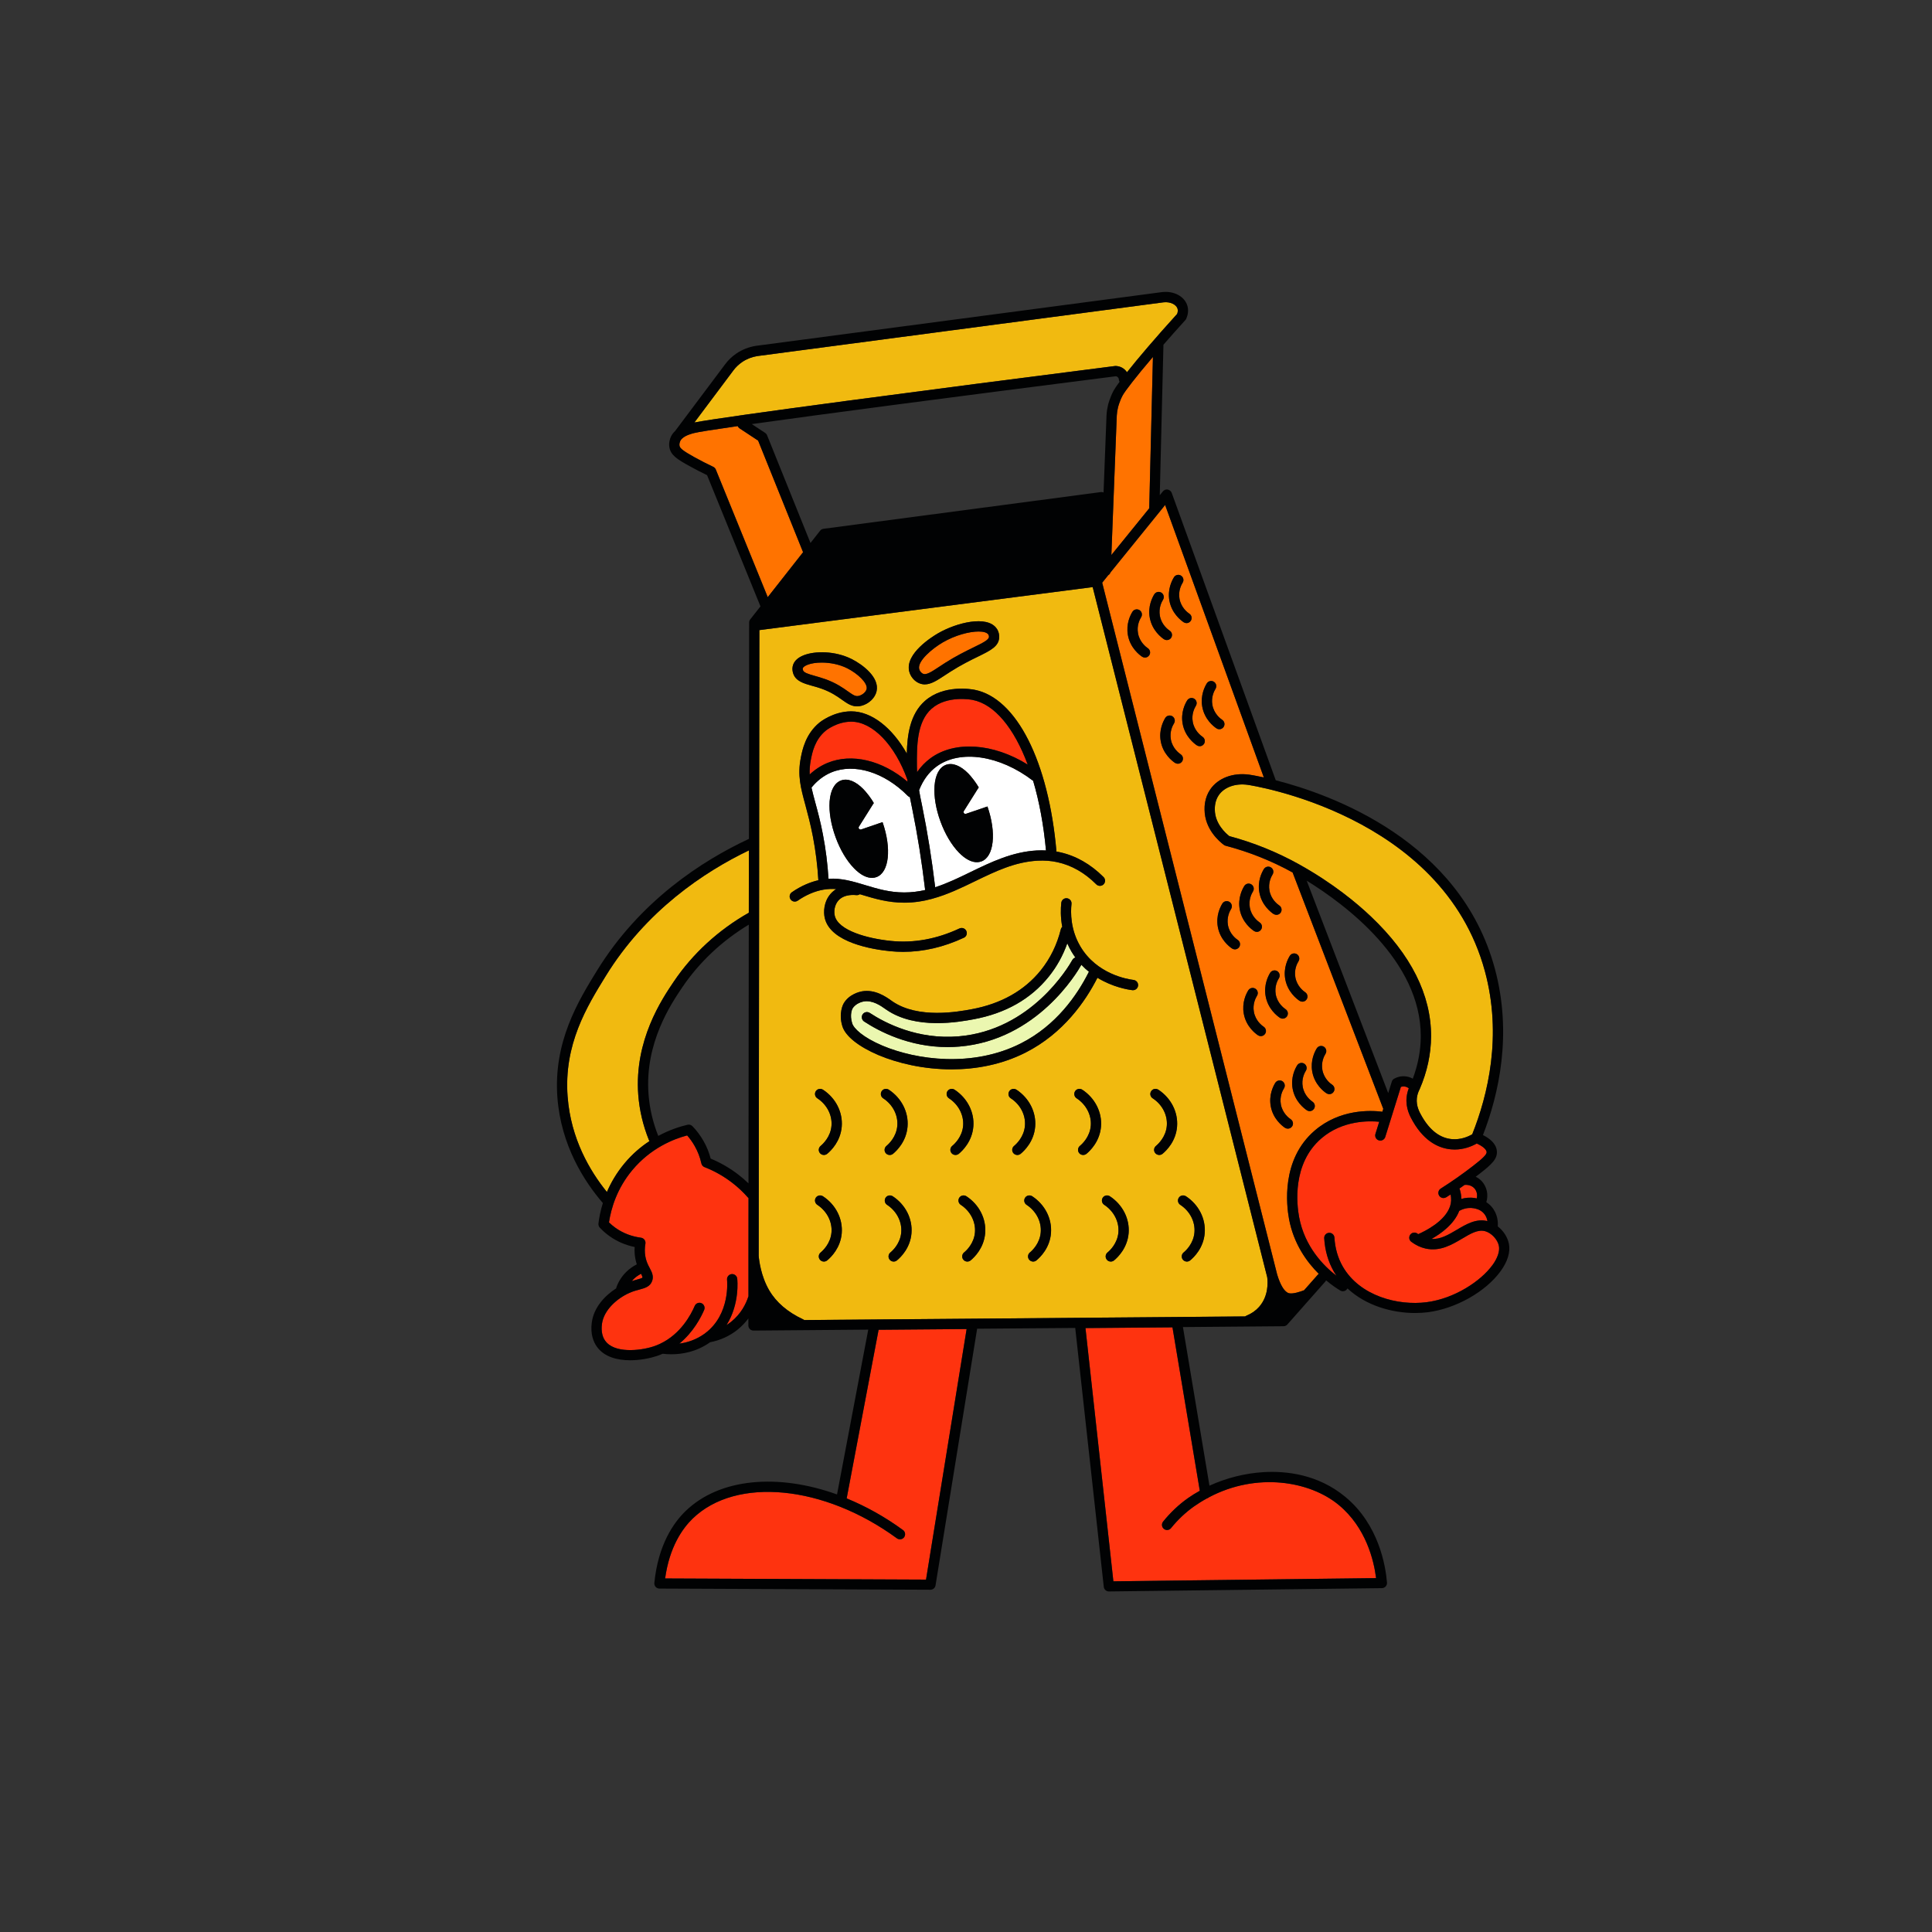 <?xml version="1.0" encoding="UTF-8"?> <svg xmlns="http://www.w3.org/2000/svg" id="_Слой_1" data-name="Слой 1" viewBox="0 0 595.28 595.28"><rect x="0" y="0" width="595.28" height="595.28" fill="#333333" stroke="none"/><defs><style> .cls-1 { fill: #ebf7b0; } .cls-1, .cls-2, .cls-3, .cls-4, .cls-5, .cls-6 { stroke-width: 0px; } .cls-2 { fill: #f1ba10; } .cls-3 { fill: #ff7300; } .cls-4 { fill: #010203; } .cls-5 { fill: #fe330f; } .cls-6 { fill: #fff; } </style></defs><g><path class="cls-5" d="M424,486.24l-80.95.98-8.6-78.03,26.81-.22s.01.09.01.12l8.4,50.23c-1.28.71-2.49,1.46-3.65,2.27-2.85,2.02-5.42,4.45-7.67,7.25-.53.68-.43,1.68.26,2.23.68.55,1.67.43,2.21-.26,2.06-2.55,4.43-4.79,7.03-6.64,1.31-.92,2.64-1.75,3.99-2.48.24-.07.46-.19.64-.35,14.77-7.82,31.13-4.99,40,2.36,8.43,6.99,10.82,17.13,11.5,22.53Z"></path><path class="cls-5" d="M297.84,409.49l-12.51,77.21-80.39-.35c1.35-9.73,5.33-15.39,8.52-18.48,13.4-12.94,40.45-10.3,62.91,6.12.71.51,1.7.36,2.21-.34.51-.71.36-1.7-.34-2.21-5.58-4.09-11.47-7.34-17.36-9.76l9.84-51.96,27.12-.22Z"></path></g><path class="cls-2" d="M230.74,262.02l-.02,19.21c-9.33,5.28-17.3,12.6-23.1,21.19-3.66,5.41-12.22,18.11-10.96,34.93.36,4.72,1.46,9.39,3.26,13.87.05.13.12.26.21.36-2.61,1.71-5.29,3.96-7.72,6.88-2.44,2.93-4.18,5.95-5.41,8.82-5.25-6.47-11.13-16.44-12.1-29.34-1.23-16.17,5.95-27.81,11.71-37.17,12.44-20.21,30.3-32.1,44.14-38.76Z"></path><path class="cls-5" d="M197.94,393.64c-.06.18-1.01.44-1.7.62-.47.13-1.01.27-1.59.46.17-.21.35-.4.55-.58.68-.67,1.47-1.23,2.32-1.67.27.52.49.98.43,1.17Z"></path><path class="cls-5" d="M230.62,369.14l-.02,17.85v12.48s-.01,0-.01.01c-.73,2.26-2.26,5.36-5.37,7.83-.45.35-.9.68-1.36.96,4.12-6.53,3.34-13.91,3.3-14.31-.1-.86-.86-1.48-1.75-1.39-.86.1-1.48.89-1.39,1.75.01.11,1.13,10.63-6.79,16.51-.02.01-.05.04-.07.06-2.65,1.93-5.45,2.78-7.83,3.1,4.32-3.55,6.66-8.1,7.64-10.38.34-.8-.04-1.74-.84-2.08-.8-.34-1.73.04-2.07.84-1.13,2.64-4.29,8.67-10.65,11.66-.09.04-.17.07-.26.12-.58.27-1.18.5-1.81.71-4.29,1.4-12.14,2.15-14.88-1.78-.66-.91-1.34-2.58-.97-5.24.6-4.23,4.67-7.81,8.44-9.47,1.19-.54,2.23-.8,3.15-1.05,1.62-.44,3.28-.88,3.88-2.68.51-1.5-.13-2.72-.75-3.9-.15-.27-.29-.55-.44-.85-.02-.09-.06-.16-.11-.23-.32-.69-.62-1.5-.8-2.49-.23-1.28-.23-2.61.01-3.98.07-.43-.04-.85-.29-1.2-.26-.34-.63-.57-1.06-.63-2.92-.39-5.56-1.4-7.84-3.02-.72-.51-1.4-1.08-2.04-1.7.66-4.34,2.44-10.42,7.22-16.14,5.67-6.78,12.68-9.56,16.87-10.66.88,1,1.64,2.08,2.3,3.23.96,1.68,1.67,3.5,2.08,5.4.12.52.47.95.97,1.14,3.1,1.2,5.99,2.85,8.61,4.88,1.7,1.31,3.3,2.82,4.73,4.44.07.08.15.15.23.21Z"></path><path class="cls-1" d="M335.54,299.43c-.07.07-.12.16-.17.26-3.47,6.88-9.89,16.25-20.82,21.79-14.87,7.54-32.26,5.09-42.63.71-6.13-2.59-8.88-5.34-9.35-6.89-.85-2.71.05-4.45.08-4.5.98-1.74,3.2-2.18,3.45-2.23,2.72-.49,5.3,1.33,6.68,2.31l.32.22c9.07,6.26,22.43,3.78,26.82,2.97,9.89-1.82,17.7-6.26,23.24-13.17,2.46-3.05,4.35-6.48,5.69-10.24.36.84.79,1.69,1.29,2.54.38.64.78,1.25,1.2,1.82-.38.12-.72.38-.92.74-1.24,2.21-12.73,21.67-35.03,23.55-12.66,1.07-22.6-4.06-27.41-7.22-.73-.47-1.7-.28-2.19.45-.47.73-.27,1.71.46,2.2,4.67,3.06,13.87,7.88,25.72,7.88,1.2,0,2.43-.05,3.68-.16,23.92-2.02,36.2-22.79,37.52-25.16.01-.01.01-.02.02-.04.74.8,1.53,1.52,2.33,2.16Z"></path><path class="cls-5" d="M458.28,376.24c-3.44-.86-6.49.94-9.42,2.68-2.59,1.53-5.05,2.99-7.79,2.82,3.02-1.7,7-4.6,8.55-8.66.88-.47,2.49-1.13,4.37-.81.68.11,2.09.35,3.19,1.57.71.78,1,1.68,1.12,2.41Z"></path><path class="cls-5" d="M455,369.25c-.19-.05-.35-.07-.49-.1-1.61-.27-3.05-.1-4.24.26-.01-.96-.18-1.93-.47-2.91-.04-.11-.08-.21-.13-.3.53-.35,1.06-.73,1.58-1.11h.01s.06,0,.08,0c.18-.02,1.8-.17,2.91,1.02.77.83,1.03,2.01.75,3.14Z"></path><path class="cls-5" d="M459.81,389.84c-3.49,4.82-11.58,10.27-20.27,11.39-8.74,1.13-20.55-1.85-25.81-11-1.51-2.63-2.37-5.62-2.57-8.9-.05-.86-.79-1.53-1.67-1.48s-1.54.8-1.48,1.68c.22,3.77,1.23,7.24,2.98,10.29.26.44.51.85.79,1.26-3.88-2.98-9.78-8.88-11.5-18.07-.69-3.71-2.26-16.44,6.87-24.27,6.54-5.61,14.77-5.42,17.81-5.11l-1.17,3.75c-.26.84.21,1.73,1.05,1.98.16.05.32.07.47.07.67,0,1.29-.43,1.51-1.11l4.82-15.44c.33-.1.73-.17,1.19-.1.52.07.94.3,1.24.55-.34.86-.55,1.75-.66,2.65-.39,3.49,1.11,6.1,1.91,7.51,3.81,6.66,8.54,8.38,11.83,8.65.35.04.71.05,1.05.05,2.78,0,5.13-.91,6.81-1.85,1.79.78,2.98,1.8,3.05,2.63.06.79-1.47,2.15-4.13,4.22-3.17,2.46-6.54,4.83-10.01,7.03-.74.46-.96,1.45-.49,2.18.29.47.8.74,1.33.74.29,0,.58-.09.85-.24.44-.28.89-.57,1.33-.86.15.64.19,1.26.17,1.88-.02.57-.13,1.13-.3,1.67-.01.05-.02.1-.04.13-1.54,4.58-7.67,7.61-9.79,8.54h-.01c-.07-.05-.16-.11-.23-.17-.69-.52-1.69-.38-2.21.32s-.39,1.69.32,2.21c1.36,1.03,2.85,1.73,4.41,2.08,4.44.97,8.04-1.16,11.22-3.04,2.64-1.57,4.92-2.93,7.15-2.3,1.93.54,3.82,2.57,4.2,4.52.32,1.63-.4,3.76-2.01,5.97Z"></path><path class="cls-2" d="M453.61,349.49c-1.47.85-3.65,1.7-6.2,1.5-3.7-.3-6.83-2.68-9.34-7.06-.67-1.17-1.79-3.14-1.52-5.59.1-.84.34-1.68.73-2.48.01-.02.02-.05.04-.07.02-.01.02-.04.04-.05.01-.01.01-.04.01-.05.01-.01.02-.02.02-.04,2.33-5.39,3.51-10.88,3.54-16.34.04-12.77-6.19-25.18-18.51-36.89-4.3-4.09-11.6-10.19-21.97-15.99-.05-.04-.1-.06-.15-.09-.05-.04-.09-.06-.13-.07-6.71-3.73-13.91-6.64-21.4-8.65-1.12-.86-4.44-3.83-4.47-8.15-.01-.66-.02-2.65,1.2-4.45,1.71-2.5,5.14-3.73,8.96-3.2.6.09,59.92,8.9,73.05,57.41,5.4,19.91.91,38.24-3.9,50.27Z"></path><path class="cls-5" d="M316.66,235.59c-10.55-6.57-22.43-7.47-29.94-1.99-1.59,1.17-2.98,2.6-4.15,4.29-.02-.62-.05-1.25-.05-1.92-.04-6.03-.07-13.55,4.52-17.61,4.74-4.2,12.29-2.77,12.61-2.71,6.8,1.34,12.8,8.67,17,19.94Z"></path><g><path class="cls-2" d="M390.46,393.55l-53.78-212.65-102.7,13.25-.07,63.53v2.83h0s-.02,21.55-.02,21.55v.15l-.12,104.71h0c.11,1.4.68,6.26,3.23,10.64,2.18,3.73,5.7,6.75,10.47,8.97.12.05.22.12.32.21h.01l135.86-1.12c.12-.1.27-.18.41-.24,1.54-.62,2.86-1.54,3.9-2.72,2.94-3.34,2.69-7.64,2.49-9.11ZM288.96,195.17c5.74-3.33,15.24-5.7,18.14-1.5h.01c.66.96.77,1.96.77,2.47.02,2.97-2.6,4.24-6.55,6.18-2.3,1.12-5.16,2.52-8.5,4.65-.62.39-1.19.77-1.74,1.13-2.29,1.51-4.21,2.77-6.14,2.77-.57,0-1.13-.11-1.71-.35-1.51-.62-2.72-2.08-3.1-3.71-1.26-5.46,7.13-10.65,8.83-11.64ZM244.41,204.76c.45-1.23,1.58-2.21,3.26-2.87,3.47-1.36,9.65-1.39,14.79,1.19,3.28,1.65,8.6,5.59,7.64,9.9-.44,2.03-2.33,3.87-4.61,4.47-.5.13-.97.19-1.42.19-1.76,0-3.12-.96-4.64-2.04-1.45-1.02-3.25-2.3-6.15-3.36-1.03-.38-2.03-.66-2.99-.92-2.63-.74-5.12-1.43-5.89-3.87-.3-.94-.29-1.87.02-2.7ZM245.78,277.52c-.72.5-1.7.33-2.2-.39-.5-.72-.33-1.7.39-2.2,1.37-.96,2.83-1.79,4.35-2.44,1.33-.57,2.6-1,3.82-1.26-.27-4.49-.83-9-1.67-13.39-.77-3.96-1.59-7.03-2.32-9.74-1.45-5.31-2.49-9.14-1.42-14.62.46-2.37,1.44-7.3,5.73-10.82.16-.13,4.21-3.4,9.68-3.47h.13c6.26,0,12.62,5.03,17.12,13.01.13-5.68.97-12.15,5.57-16.21,5.8-5.13,14.36-3.64,15.31-3.44,12.93,2.53,22.82,22.09,25.23,49.85.33.04.64.11.97.18,5,1.09,9.55,3.68,13.55,7.68.61.62.61,1.62-.01,2.24s-1.62.61-2.23,0c-3.56-3.57-7.59-5.87-11.98-6.83-1.96-.44-3.95-.58-6.09-.47-6.99.38-12.95,3.26-19.25,6.31-4.21,2.04-8.51,4.13-13.17,5.4-.04.01-.07.02-.12.04-2.7.74-5.53,1.19-8.54,1.19h-.04c-5.01,0-9.18-1.26-12.86-2.37-.27-.09-.53-.16-.8-.24-.32.23-.73.34-1.16.28-.15-.01-3.59-.49-5.47,1.69-1.22,1.39-1.42,3.37-1.09,4.71,1.12,4.52,10.02,6.98,17.3,7.72,7.03.72,14.13-.58,21.12-3.85.8-.36,1.74-.02,2.1.77.38.79.04,1.73-.75,2.09-6.19,2.89-12.46,4.35-18.73,4.35-1.35,0-2.71-.07-4.06-.21-5.41-.55-18.2-2.64-20.05-10.1-.49-1.98-.32-5.16,1.76-7.55.54-.61,1.12-1.09,1.73-1.47-2.5-.18-5.11.16-8.05,1.43-1.33.58-2.6,1.3-3.81,2.14ZM259.35,379.96c-.38,4.54-3.26,7.38-4.49,8.39-.29.24-.66.36-1.01.36-.45,0-.9-.19-1.22-.58-.56-.67-.46-1.67.22-2.23.71-.58,3.06-2.77,3.34-6.2.27-3.28-1.41-6.53-4.37-8.48-.73-.47-.94-1.46-.46-2.19.49-.73,1.46-.92,2.19-.45,3.94,2.58,6.15,6.93,5.79,11.37ZM259.35,347.12c-.38,4.55-3.26,7.38-4.49,8.4-.29.23-.66.35-1.01.35-.45,0-.9-.19-1.22-.57-.56-.68-.46-1.67.22-2.23.71-.6,3.06-2.77,3.34-6.21.27-3.28-1.41-6.53-4.37-8.46-.73-.47-.94-1.46-.46-2.19.49-.73,1.46-.94,2.19-.46,3.94,2.58,6.15,6.94,5.79,11.37ZM272.11,338.4c-.73-.47-.92-1.46-.45-2.19.47-.73,1.46-.94,2.19-.46,3.93,2.58,6.14,6.94,5.78,11.37-.36,4.55-3.26,7.38-4.49,8.4-.29.23-.64.35-1,.35-.46,0-.91-.19-1.23-.57-.55-.68-.45-1.67.22-2.23.72-.6,3.06-2.77,3.34-6.21.27-3.28-1.4-6.53-4.37-8.46ZM280.84,379.96c-.36,4.54-3.26,7.38-4.49,8.39-.29.24-.64.36-1,.36-.46,0-.91-.19-1.23-.58-.55-.67-.45-1.67.22-2.23.72-.58,3.06-2.77,3.34-6.2.27-3.28-1.4-6.53-4.37-8.48-.73-.47-.92-1.46-.45-2.19.47-.73,1.46-.92,2.19-.45,3.93,2.58,6.14,6.93,5.78,11.37ZM293.19,355.3c-.56-.68-.46-1.67.21-2.23.72-.6,3.08-2.77,3.36-6.21.27-3.28-1.41-6.53-4.37-8.46-.73-.47-.94-1.46-.46-2.19.49-.73,1.46-.94,2.19-.46,3.94,2.58,6.15,6.94,5.79,11.37-.38,4.55-3.27,7.38-4.49,8.4-.3.23-.66.35-1.01.35-.45,0-.91-.19-1.22-.57ZM303.55,379.96c-.38,4.54-3.26,7.38-4.49,8.39-.29.24-.66.36-1.01.36-.45,0-.91-.19-1.22-.58-.56-.67-.46-1.67.21-2.23.72-.58,3.08-2.77,3.36-6.2.27-3.28-1.41-6.53-4.37-8.48-.73-.47-.94-1.46-.46-2.19.49-.73,1.46-.92,2.19-.45,3.94,2.58,6.15,6.93,5.79,11.37ZM313.47,355.88c-.46,0-.91-.19-1.23-.57-.56-.68-.46-1.67.22-2.23.72-.6,3.06-2.77,3.34-6.21.27-3.28-1.4-6.53-4.37-8.46-.73-.47-.94-1.46-.45-2.19.47-.73,1.46-.94,2.19-.46,3.93,2.58,6.14,6.94,5.78,11.37-.36,4.55-3.26,7.38-4.49,8.4-.29.23-.64.35-1,.35ZM323.82,379.96c-.36,4.54-3.26,7.38-4.49,8.39-.29.24-.64.36-1,.36-.46,0-.91-.19-1.23-.58-.55-.67-.46-1.67.22-2.23.72-.58,3.06-2.77,3.34-6.2.27-3.28-1.4-6.53-4.37-8.48-.73-.47-.94-1.46-.45-2.19.47-.73,1.46-.92,2.19-.45,3.93,2.58,6.14,6.93,5.78,11.37ZM339.24,347.12c-.38,4.55-3.27,7.38-4.49,8.4-.3.23-.66.35-1.01.35-.46,0-.91-.19-1.22-.57-.56-.68-.46-1.67.21-2.23.72-.6,3.06-2.77,3.36-6.21.27-3.28-1.41-6.53-4.37-8.46-.73-.47-.94-1.46-.46-2.19.49-.73,1.46-.94,2.19-.46,3.93,2.58,6.15,6.94,5.79,11.37ZM347.75,379.96c-.38,4.54-3.27,7.38-4.49,8.39-.3.24-.66.36-1.01.36-.45,0-.91-.19-1.22-.58-.56-.67-.46-1.67.21-2.23.72-.58,3.06-2.77,3.36-6.2.27-3.28-1.41-6.53-4.37-8.48-.73-.47-.94-1.46-.46-2.19.49-.73,1.46-.92,2.19-.45,3.93,2.58,6.15,6.93,5.79,11.37ZM349.09,305.09c-.06,0-.12,0-.19-.01-1.31-.15-6.01-.9-10.77-3.82-3.7,7.3-10.52,17.15-22.13,23.04-7.38,3.75-15.32,5.18-22.81,5.18-8.61,0-16.61-1.9-22.5-4.38-6.13-2.6-10.19-5.84-11.14-8.88-1.26-4.07.29-6.88.36-7,1.67-2.93,5-3.65,5.64-3.77,4.04-.72,7.43,1.68,9.06,2.83l.29.21c7.98,5.52,20.37,3.22,24.44,2.47,9.12-1.69,16.31-5.75,21.36-12.04,2.91-3.64,4.97-7.86,6.14-12.56.07-.32.23-.58.45-.78-.57-3.04-.49-5.69-.3-7.41.1-.88.88-1.51,1.75-1.41.86.1,1.5.88,1.4,1.75-.29,2.66-.32,7.92,2.72,13.07,5.06,8.58,14.55,10.13,16.4,10.35.88.11,1.48.9,1.39,1.76-.1.8-.78,1.39-1.57,1.39ZM362.67,347.12c-.36,4.55-3.26,7.38-4.49,8.4-.29.23-.64.35-1,.35-.46,0-.91-.19-1.23-.57-.56-.68-.46-1.67.22-2.23.72-.6,3.06-2.77,3.34-6.21.27-3.28-1.4-6.53-4.37-8.46-.73-.47-.94-1.46-.45-2.19.47-.73,1.46-.94,2.19-.46,3.93,2.58,6.14,6.94,5.78,11.37ZM371.18,379.96c-.36,4.54-3.26,7.38-4.49,8.39-.29.24-.64.36-1,.36-.46,0-.91-.19-1.23-.58-.55-.67-.46-1.67.22-2.23.72-.58,3.06-2.77,3.34-6.2.27-3.28-1.4-6.53-4.37-8.48-.73-.47-.94-1.46-.45-2.19.47-.73,1.46-.92,2.19-.45,3.93,2.58,6.14,6.93,5.78,11.37Z"></path><path class="cls-3" d="M304.72,196.17c0,.94-1.64,1.78-4.78,3.31-2.37,1.16-5.31,2.59-8.82,4.82-.63.4-1.23.79-1.78,1.17-2.48,1.64-3.94,2.54-4.91,2.14-.56-.23-1.07-.86-1.22-1.5-.56-2.4,3.95-6.24,7.32-8.2,3.79-2.2,8.13-3.33,11-3.33,1.47,0,2.54.3,2.97.9.18.28.21.6.21.69Z"></path><path class="cls-3" d="M267.01,212.3c-.19.89-1.23,1.8-2.33,2.1-1.05.27-1.69-.15-3.43-1.37-1.52-1.08-3.6-2.55-6.91-3.75-1.16-.41-2.25-.73-3.21-1-2.16-.61-3.49-1.02-3.73-1.79-.11-.35-.06-.56-.04-.63.1-.26.54-.67,1.46-1.03,1.12-.44,2.66-.68,4.37-.68,2.52,0,5.4.53,7.86,1.76,3.2,1.61,6.37,4.56,5.97,6.38Z"></path><path class="cls-5" d="M279.62,240.85c-7.77-6.6-17.19-8.88-24.68-5.78-1.99.83-3.83,2.02-5.46,3.56-.07-1.42.04-2.89.36-4.55.41-2.16,1.2-6.18,4.61-8.97.04-.04,3.34-2.71,7.72-2.76h.11c6.59,0,13.5,7.22,17.29,17.87.01.21.04.41.05.62Z"></path><path class="cls-6" d="M318.32,240.58s-.05-.04-.07-.05c-10.24-7.84-22.45-9.65-29.67-4.38-2.33,1.71-4.16,4.16-5.4,7.31h0c.22,1.41.5,2.75.79,4.11l.17.85c1.63,7.98,2.97,16.37,4,24.95,3.71-1.19,7.27-2.92,10.94-4.71,6.3-3.05,12.83-6.21,20.45-6.63.94-.05,1.85-.05,2.75,0-.73-7.92-2.09-15.16-3.96-21.46ZM302.38,265.42c-.38.13-.77.22-1.16.24-1.76.1-3.76-.91-5.73-2.92-2.26-2.31-4.29-5.71-5.71-9.59-1.42-3.87-2.07-7.78-1.84-11,.26-3.44,1.51-5.75,3.53-6.49,2.02-.73,4.46.22,6.88,2.68.34.35,1.02,1.11,1.71,2.03.67.9,1.17,1.69,1.5,2.26-.08.13-.18.26-.27.39l-4.32,6.88c-.13.21-.12.47.04.67.11.15.29.23.47.22.06-.01.11-.01.16-.04l6.59-2.25s.01-.01.01-.01c2.82,8.12,2.04,15.5-1.87,16.94Z"></path><path class="cls-6" d="M281.04,249.05l-.17-.84c-.18-.88-.36-1.74-.52-2.6-.23-.07-.45-.19-.64-.39-7.25-7.32-16.5-10.15-23.55-7.24-2.31.96-4.38,2.53-6.13,4.68.3,1.39.71,2.88,1.17,4.6.75,2.76,1.61,5.89,2.38,9.97.86,4.43,1.42,8.99,1.7,13.52,4.04-.24,7.64.85,11.38,1.98,3.64,1.09,7.41,2.24,11.94,2.24h.04c2.24,0,4.37-.28,6.42-.75-1.02-8.67-2.37-17.13-4.01-25.17ZM270.05,270.24c-.36.15-.75.22-1.16.24-1.76.1-3.76-.9-5.73-2.92-2.26-2.3-4.29-5.7-5.7-9.58-1.42-3.88-2.08-7.79-1.85-11.02.26-3.44,1.51-5.74,3.53-6.48,2.02-.74,4.46.21,6.88,2.68.34.35,1.02,1.11,1.71,2.02.68.9,1.17,1.69,1.5,2.26-.09.13-.18.26-.27.39l-4.32,6.89c-.13.21-.12.46.04.66.12.15.3.23.49.22.05,0,.1-.01.15-.02l6.59-2.26s.01,0,.01-.01c2.83,8.13,2.04,15.5-1.87,16.94Z"></path><path class="cls-3" d="M247.45,170.14l-10.89,13.85-15.99-39.3c-.15-.36-.43-.67-.78-.84-1.95-.92-3.88-1.92-5.75-2.94-3.77-2.09-4.51-2.81-4.66-3.55-.11-.57.07-1.06.16-1.3.13-.38.38-.71.69-.98,1.06-.98,2.91-1.46,3.66-1.65,1.19-.32,5.82-1.05,13.42-2.14.1.27.29.51.56.69l5.73,3.78,13.85,34.39Z"></path><path class="cls-3" d="M426.17,341.54l-27.89-72.71c-6.47-3.57-13.4-6.34-20.61-8.23-.19-.05-.38-.13-.53-.24-1.39-1.02-5.93-4.83-5.99-10.86-.01-.9-.04-3.64,1.75-6.26,2.4-3.5,7-5.24,12.01-4.55.1.01,1.75.26,4.51.86l-30.42-83.95-16.85,20.8c-.12.35-.36.64-.68.83l-1.86,2.31,53.9,213.12s.01.02.01.04c1.03,3.43,2.35,5.47,3.68,5.78,1.29.28,3.56-.55,4.43-.86.07-.02.13-.05.19-.07l4.16-4.71c.11-.13.24-.24.39-.32-3.73-3.7-7.76-9.28-9.19-16.93-.77-4.13-2.49-18.32,7.93-27.25,7.7-6.6,17.07-6.26,20.74-5.8.02,0,.06.01.09.02l.29-.92s-.04-.06-.05-.1ZM371.84,210.57c.46-.74,1.43-.96,2.18-.5.74.46.97,1.44.5,2.18-.43.69-1.39,2.57-.96,4.95.49,2.71,2.43,4.21,3.03,4.6.72.49.91,1.47.43,2.19-.3.46-.8.71-1.31.71-.3,0-.61-.08-.88-.27-.85-.56-3.67-2.72-4.38-6.66-.62-3.47.77-6.18,1.4-7.19ZM361.72,177.87c.46-.74,1.43-.97,2.18-.5.74.46.96,1.43.5,2.18-.44.69-1.4,2.57-.97,4.95.49,2.71,2.44,4.21,3.03,4.6.73.49.92,1.46.44,2.19-.3.46-.8.71-1.31.71-.3,0-.61-.09-.88-.27-.85-.57-3.67-2.72-4.39-6.66-.62-3.47.78-6.18,1.41-7.19ZM354.1,201.91c-.3.46-.8.71-1.31.71-.3,0-.61-.09-.88-.27-.85-.57-3.67-2.72-4.38-6.66-.62-3.47.77-6.18,1.4-7.19.46-.74,1.43-.96,2.18-.5.74.46.96,1.43.5,2.18-.43.69-1.4,2.57-.96,4.95.49,2.71,2.43,4.21,3.02,4.6.73.49.92,1.47.44,2.19ZM354.27,190.3c-.62-3.48.78-6.19,1.4-7.2.46-.73,1.45-.96,2.18-.5.74.46.97,1.43.51,2.18-.44.69-1.4,2.57-.97,4.96.49,2.71,2.44,4.2,3.03,4.58.73.49.92,1.47.44,2.2-.3.45-.81.69-1.31.69-.3,0-.61-.09-.89-.26-.84-.57-3.67-2.72-4.38-6.66ZM364.23,234.61c-.3.46-.8.71-1.31.71-.3,0-.61-.09-.89-.27-.84-.56-3.67-2.72-4.38-6.66-.62-3.47.78-6.18,1.4-7.19.46-.74,1.45-.96,2.19-.5.73.46.96,1.43.5,2.18-.44.69-1.4,2.57-.97,4.96.49,2.7,2.44,4.2,3.03,4.58.73.49.92,1.47.44,2.19ZM369.65,229.93c-.3,0-.61-.09-.88-.27-.85-.57-3.67-2.74-4.38-6.66-.63-3.48.77-6.19,1.4-7.19.46-.74,1.43-.97,2.18-.51.74.46.96,1.45.5,2.18-.43.71-1.4,2.57-.96,4.96.49,2.71,2.43,4.2,3.02,4.6.73.49.92,1.46.44,2.19-.3.45-.8.71-1.31.71ZM397.42,294.51c.46-.74,1.43-.96,2.18-.5.74.46.96,1.43.5,2.18-.44.69-1.4,2.57-.97,4.95.49,2.71,2.44,4.21,3.03,4.6.73.49.92,1.47.44,2.19-.3.46-.8.71-1.31.71-.3,0-.61-.09-.88-.27-.85-.56-3.67-2.72-4.39-6.66-.62-3.47.78-6.18,1.41-7.19ZM396.11,310.96c.73.49.92,1.47.44,2.2-.3.45-.81.71-1.31.71-.3,0-.61-.1-.89-.27-.84-.57-3.67-2.72-4.38-6.66-.62-3.48.78-6.19,1.4-7.2.46-.73,1.45-.96,2.19-.5.73.46.96,1.43.5,2.18-.44.69-1.4,2.57-.97,4.96.49,2.71,2.44,4.2,3.03,4.58ZM389.43,267.75c.46-.73,1.43-.96,2.18-.5.74.46.96,1.43.5,2.18-.43.69-1.4,2.57-.96,4.96.49,2.71,2.43,4.2,3.02,4.58.73.49.92,1.47.44,2.2-.3.45-.8.69-1.31.69-.3,0-.61-.09-.88-.26-.85-.57-3.67-2.72-4.38-6.66-.63-3.48.77-6.19,1.4-7.2ZM383.39,273c.46-.74,1.43-.97,2.18-.5.74.46.96,1.43.5,2.18-.44.69-1.4,2.57-.97,4.95.49,2.71,2.44,4.21,3.03,4.6.73.49.92,1.46.44,2.19-.3.46-.8.71-1.31.71-.3,0-.61-.09-.88-.27-.85-.57-3.67-2.72-4.39-6.66-.62-3.47.78-6.19,1.41-7.19ZM381.82,291.81c-.32.45-.81.71-1.33.71-.29,0-.61-.1-.88-.27-.85-.57-3.67-2.74-4.38-6.66-.62-3.48.78-6.19,1.4-7.2.46-.73,1.45-.96,2.18-.5.74.46.97,1.44.51,2.18-.44.69-1.4,2.57-.97,4.96.49,2.71,2.43,4.2,3.03,4.58.72.49.91,1.47.44,2.2ZM389.8,318.55c-.3.46-.8.71-1.31.71-.3,0-.61-.09-.88-.27-.85-.57-3.67-2.72-4.38-6.66-.62-3.47.77-6.18,1.4-7.19.46-.74,1.43-.96,2.18-.5.74.46.96,1.44.5,2.18-.43.69-1.4,2.57-.96,4.95.49,2.71,2.43,4.21,3.03,4.6.72.49.91,1.47.43,2.19ZM398.12,347.06c-.3.45-.81.69-1.31.69-.3,0-.61-.08-.89-.27-.84-.56-3.67-2.72-4.38-6.65-.62-3.48.78-6.19,1.4-7.2.47-.73,1.45-.96,2.19-.5.73.46.96,1.44.5,2.18-.44.69-1.4,2.57-.97,4.96.49,2.7,2.44,4.2,3.03,4.58.73.49.92,1.47.44,2.2ZM404.85,341.66c-.3.45-.8.71-1.31.71-.3,0-.61-.09-.88-.27-.85-.57-3.67-2.72-4.38-6.66-.63-3.48.77-6.19,1.4-7.19.46-.74,1.44-.97,2.18-.51.74.46.96,1.45.5,2.18-.43.71-1.4,2.58-.96,4.96.49,2.71,2.43,4.2,3.02,4.6.73.49.92,1.46.44,2.19ZM410.9,336.42c-.3.46-.8.71-1.31.71-.3,0-.61-.09-.88-.27-.85-.56-3.67-2.72-4.38-6.66-.62-3.47.77-6.18,1.4-7.19.46-.74,1.43-.96,2.18-.5.74.46.97,1.44.51,2.18-.44.69-1.4,2.57-.97,4.96.49,2.7,2.43,4.2,3.03,4.58.72.49.91,1.47.43,2.19Z"></path></g><path class="cls-3" d="M355.23,109.97l-1.14,46.66-11.66,14.38,1.67-42.97c.05-.84.17-1.69.38-2.52,0-.01.45-1.86,1.42-3.67.71-1.3,3.89-5.5,9.34-11.88Z"></path><g><path class="cls-2" d="M362.68,96.73s-.01.01-.01.01c-6.69,7.37-12.03,13.64-15.44,17.96-.18-.29-.43-.6-.73-.86-1-.89-2.12-1.06-2.7-1.08-.08,0-.17,0-.26.01-57.17,7.28-119.93,15.52-129.6,17.4l11.95-15.95c.78-1.06,1.73-1.96,2.8-2.69,1.39-.94,3-1.56,4.63-1.82l125.16-16.56c2.24-.26,3.94.78,4.32,1.92.19.58.06,1.2-.12,1.67Z"></path><g><path class="cls-4" d="M263.17,267.56c1.97,2.02,3.96,3.02,5.73,2.92.4-.02.79-.1,1.16-.24,3.92-1.43,4.71-8.8,1.87-16.94t-.01.01l-6.59,2.26s-.1.02-.15.02c-.18.01-.36-.07-.49-.22-.16-.19-.17-.45-.04-.66l4.32-6.89c.09-.13.18-.26.27-.39-.33-.57-.81-1.36-1.5-2.26-.69-.91-1.37-1.67-1.71-2.02-2.42-2.47-4.86-3.42-6.88-2.68-2.02.74-3.27,3.04-3.53,6.48-.23,3.22.43,7.14,1.85,11.02,1.41,3.88,3.44,7.28,5.7,9.58Z"></path><path class="cls-4" d="M304.24,248.49l-6.59,2.25s-.1.02-.16.04c-.18.01-.36-.07-.47-.22-.16-.19-.17-.46-.04-.67l4.32-6.88c.09-.13.18-.26.27-.39-.33-.57-.83-1.36-1.5-2.26-.69-.92-1.37-1.68-1.71-2.03-2.42-2.46-4.86-3.4-6.88-2.68-2.02.74-3.27,3.05-3.53,6.49-.23,3.22.41,7.14,1.84,11,1.42,3.88,3.45,7.28,5.71,9.59,1.97,2.01,3.96,3.02,5.73,2.92.39-.02.78-.11,1.15-.24,3.92-1.43,4.69-8.82,1.87-16.94,0,0,0,.01-.01.01Z"></path><path class="cls-4" d="M253.56,335.75c-.73-.47-1.7-.27-2.19.46-.47.73-.27,1.71.46,2.19,2.95,1.93,4.63,5.18,4.37,8.46-.28,3.44-2.64,5.62-3.34,6.21-.68.56-.78,1.54-.22,2.22.32.38.77.57,1.22.57.35,0,.72-.12,1.01-.35,1.23-1.02,4.11-3.85,4.49-8.4.36-4.43-1.85-8.79-5.79-11.37Z"></path><path class="cls-4" d="M273.13,353.08c-.67.56-.77,1.54-.22,2.22.32.38.77.57,1.23.57.35,0,.71-.12,1-.35,1.23-1.02,4.12-3.85,4.49-8.4.36-4.43-1.85-8.79-5.78-11.37-.73-.47-1.71-.27-2.19.46-.47.73-.28,1.71.45,2.19,2.97,1.93,4.63,5.18,4.37,8.46-.28,3.44-2.63,5.62-3.34,6.21Z"></path><path class="cls-4" d="M299.9,347.12c.37-4.43-1.85-8.79-5.79-11.37-.73-.47-1.7-.27-2.19.46-.47.73-.27,1.71.46,2.19,2.95,1.93,4.63,5.18,4.37,8.46-.28,3.44-2.64,5.62-3.36,6.21-.67.56-.77,1.54-.21,2.22.3.38.77.57,1.22.57.35,0,.71-.12,1.01-.35,1.22-1.02,4.11-3.85,4.49-8.4Z"></path><path class="cls-4" d="M313.18,335.75c-.73-.47-1.71-.27-2.19.46-.49.73-.28,1.71.45,2.19,2.97,1.93,4.63,5.18,4.36,8.46-.28,3.44-2.63,5.62-3.34,6.21-.68.56-.78,1.54-.22,2.22.32.38.77.57,1.23.57.35,0,.71-.12,1-.35,1.23-1.02,4.12-3.85,4.49-8.4.36-4.43-1.85-8.79-5.78-11.37Z"></path><path class="cls-4" d="M333.45,335.75c-.73-.47-1.7-.27-2.19.46-.47.73-.27,1.71.46,2.19,2.95,1.93,4.63,5.18,4.37,8.46-.29,3.44-2.64,5.62-3.36,6.21-.67.56-.77,1.54-.21,2.22.3.38.75.57,1.22.57.35,0,.71-.12,1.01-.35,1.22-1.02,4.11-3.85,4.49-8.4.36-4.43-1.86-8.79-5.79-11.37Z"></path><path class="cls-4" d="M356.89,335.75c-.73-.47-1.71-.27-2.19.46-.49.73-.28,1.71.45,2.19,2.97,1.93,4.63,5.18,4.37,8.46-.28,3.44-2.63,5.62-3.34,6.21-.68.56-.78,1.54-.22,2.22.32.38.77.57,1.23.57.35,0,.71-.12,1-.35,1.23-1.02,4.12-3.85,4.49-8.4.36-4.43-1.85-8.79-5.78-11.37Z"></path><path class="cls-4" d="M253.56,368.59c-.73-.47-1.7-.28-2.19.45-.47.73-.27,1.71.46,2.19,2.95,1.95,4.63,5.19,4.37,8.48-.28,3.43-2.64,5.62-3.34,6.2-.68.56-.78,1.56-.22,2.22.32.39.77.58,1.22.58.35,0,.72-.12,1.01-.36,1.23-1.01,4.11-3.85,4.49-8.39.36-4.44-1.85-8.79-5.79-11.37Z"></path><path class="cls-4" d="M275.06,368.59c-.73-.47-1.71-.28-2.19.45-.47.73-.28,1.71.45,2.19,2.97,1.95,4.63,5.19,4.37,8.48-.28,3.43-2.63,5.62-3.34,6.2-.67.56-.77,1.56-.22,2.22.32.39.77.58,1.23.58.35,0,.71-.12,1-.36,1.23-1.01,4.12-3.85,4.49-8.39.36-4.44-1.85-8.79-5.78-11.37Z"></path><path class="cls-4" d="M297.76,368.59c-.73-.47-1.7-.28-2.19.45-.47.73-.27,1.71.46,2.19,2.95,1.95,4.63,5.19,4.37,8.48-.28,3.43-2.64,5.62-3.36,6.2-.67.56-.77,1.56-.21,2.22.3.39.77.58,1.22.58.35,0,.72-.12,1.01-.36,1.23-1.01,4.11-3.85,4.49-8.39.37-4.44-1.85-8.79-5.79-11.37Z"></path><path class="cls-4" d="M318.05,368.59c-.73-.47-1.71-.28-2.19.45-.49.73-.28,1.71.45,2.19,2.97,1.95,4.63,5.19,4.36,8.48-.28,3.43-2.63,5.62-3.34,6.2-.68.56-.77,1.56-.22,2.22.32.39.77.58,1.23.58.35,0,.71-.12,1-.36,1.23-1.01,4.12-3.85,4.49-8.39.36-4.44-1.85-8.79-5.78-11.37Z"></path><path class="cls-4" d="M341.96,368.59c-.73-.47-1.7-.28-2.19.45-.47.73-.27,1.71.46,2.19,2.95,1.95,4.63,5.19,4.37,8.48-.29,3.43-2.64,5.62-3.36,6.2-.67.56-.77,1.56-.21,2.22.3.39.77.58,1.22.58.35,0,.71-.12,1.01-.36,1.22-1.01,4.11-3.85,4.49-8.39.36-4.44-1.86-8.79-5.79-11.37Z"></path><path class="cls-4" d="M365.41,368.59c-.73-.47-1.71-.28-2.19.45-.49.73-.28,1.71.45,2.19,2.97,1.95,4.63,5.19,4.37,8.48-.28,3.43-2.63,5.62-3.34,6.2-.68.56-.77,1.56-.22,2.22.32.39.77.58,1.23.58.35,0,.71-.12,1-.36,1.23-1.01,4.12-3.85,4.49-8.39.36-4.44-1.85-8.79-5.78-11.37Z"></path><path class="cls-4" d="M349.27,301.94c-1.85-.22-11.35-1.76-16.4-10.35-3.04-5.16-3.02-10.41-2.72-13.07.1-.88-.54-1.65-1.4-1.75-.88-.1-1.65.53-1.75,1.41-.18,1.71-.27,4.37.3,7.41-.22.19-.38.46-.45.78-1.17,4.71-3.23,8.93-6.14,12.56-5.06,6.29-12.24,10.35-21.36,12.04-4.07.75-16.46,3.05-24.44-2.47l-.29-.21c-1.63-1.16-5.02-3.55-9.06-2.83-.64.12-3.98.84-5.64,3.77-.07.12-1.63,2.93-.36,7,.95,3.04,5.01,6.27,11.14,8.88,5.89,2.48,13.89,4.38,22.5,4.38,7.49,0,15.43-1.44,22.81-5.18,11.61-5.9,18.43-15.75,22.13-23.04,4.77,2.92,9.46,3.67,10.77,3.82.07.01.13.01.19.01.79,0,1.47-.58,1.57-1.39.1-.86-.51-1.65-1.39-1.76ZM335.37,299.69c-3.47,6.88-9.89,16.25-20.82,21.79-14.87,7.54-32.26,5.09-42.63.71-6.13-2.59-8.88-5.34-9.35-6.89-.85-2.71.05-4.45.08-4.5.99-1.74,3.2-2.18,3.45-2.23,2.72-.49,5.3,1.33,6.68,2.31l.32.22c9.07,6.26,22.43,3.78,26.82,2.97,9.89-1.82,17.7-6.26,23.24-13.17,2.46-3.05,4.35-6.48,5.69-10.24.36.84.79,1.69,1.29,2.54.38.64.78,1.25,1.2,1.82-.38.12-.72.38-.92.74-1.24,2.21-12.73,21.67-35.03,23.55-12.66,1.07-22.6-4.06-27.41-7.22-.73-.47-1.7-.28-2.19.45-.47.73-.27,1.71.46,2.2,4.67,3.06,13.87,7.88,25.72,7.88,1.2,0,2.43-.05,3.68-.16,23.92-2.02,36.2-22.79,37.52-25.16.01-.01.01-.02.02-.04.74.8,1.53,1.52,2.33,2.16-.07.07-.12.16-.17.26Z"></path><path class="cls-4" d="M464.92,383.27c-.4-2.08-1.7-4.05-3.44-5.41.01-.05.02-.1.02-.15.07-1.05.02-3.72-1.98-5.97-.5-.56-1.02-.98-1.56-1.34.71-2.27.17-4.74-1.41-6.46-.58-.63-1.23-1.07-1.87-1.37.4-.28.79-.58,1.18-.89,3.78-2.94,5.54-4.6,5.35-6.99-.19-2.41-2.37-4.01-4.29-4.96,4.85-12.48,9.13-31.1,3.65-51.34-10.64-39.31-50.18-53.54-67.49-57.98l-32.06-88.55s-.04-.09-.06-.12c-.02-.05-.05-.11-.09-.16-.02-.06-.06-.11-.1-.16-.07-.09-.15-.16-.23-.23-.07-.06-.16-.12-.26-.17-.38-.22-.85-.27-1.3-.11-.06.02-.12.05-.17.09-.21.1-.38.24-.51.41-.04.04-.07.09-.11.13l-.85,1.05,1.13-46.18c0-.06,0-.12-.01-.18,2.01-2.32,4.27-4.85,6.75-7.59.11-.12.21-.27.28-.43.01-.02.02-.06.04-.08.43-.99.8-2.47.28-4.05-.9-2.78-4.13-4.5-7.71-4.09l-125.22,16.57c-2.13.34-4.18,1.14-5.95,2.33-1.37.92-2.58,2.08-3.56,3.42l-15.35,20.48c-.62.57-1.16,1.29-1.47,2.16-.13.39-.56,1.57-.28,2.99.45,2.3,2.33,3.56,6.24,5.7,1.75.96,3.55,1.9,5.35,2.77l16.42,40.35s.01.04.04.06l-3.16,4.01c-.22.28-.34.62-.34.97v.92l-.07,65.75c-14.4,6.72-33.59,19.09-46.84,40.63-5.68,9.23-13.46,21.88-12.17,39.07,1.12,14.69,8.18,25.75,14.01,32.51-.73,2.33-1.14,4.47-1.36,6.29-.06.46.1.94.41,1.28.92.98,1.95,1.88,3.04,2.65,2.3,1.63,4.89,2.74,7.71,3.32-.09,1.18-.02,2.36.19,3.5.12.68.29,1.29.47,1.84-1.18.6-2.27,1.37-3.22,2.3-1.34,1.31-2.4,2.94-3.04,4.69-.05.13-.09.28-.1.41-3.48,2.24-6.86,5.84-7.5,10.42-.52,3.68.54,6.12,1.51,7.5,2.27,3.23,6.34,4.24,10.29,4.24,3.1,0,6.13-.62,8.16-1.29.66-.22,1.29-.45,1.88-.72.69.09,1.62.16,2.68.16,3.17,0,7.68-.67,11.93-3.71,3.08-.58,5.98-1.9,8.39-3.81,1.37-1.11,2.49-2.3,3.39-3.5v2.15c0,.18.02.35.1.52.01.05.04.11.05.16.04.06.06.12.11.17.06.1.13.19.22.28.17.17.36.29.6.35.09.04.16.06.24.07.09.01.18.02.27.02h.06l35.29-.29-9.62,50.78c-18.13-6.52-36.13-5.05-46.62,5.08-3.76,3.62-8.49,10.42-9.67,22.18-.05.44.1.88.4,1.22.29.33.72.52,1.17.52l83.5.36c.78,0,1.45-.56,1.57-1.33l12.82-79.09,30.23-.24s0,.11.01.16l8.78,79.62c.09.8.77,1.41,1.57,1.41h.02l84.12-1.02c.44-.01.85-.19,1.14-.52.29-.32.45-.75.41-1.19-.41-5.08-2.48-17.83-12.82-26.4-8.46-7.02-18.32-8.03-25.1-7.64-5.75.33-11.59,1.8-16.78,4.18l-8.17-48.87,30.99-.26c.45,0,.88-.19,1.18-.53l7.13-8.07s.09-.08.12-.13l4.45-5.03c.1-.12.18-.24.23-.38,1.84,1.54,3.43,2.58,4.37,3.14.26.16.54.23.8.23.55,0,1.07-.28,1.36-.77.02-.04.05-.07.06-.11,5.67,5.3,13.73,7.58,20.83,7.58,1.36,0,2.69-.09,3.95-.24,8.6-1.11,17.83-6.31,22.43-12.68,2.15-2.97,3.03-5.87,2.54-8.41ZM458.28,376.24c-3.44-.86-6.49.94-9.42,2.68-2.59,1.53-5.05,2.99-7.79,2.82,3.02-1.7,7-4.6,8.55-8.66.88-.47,2.49-1.13,4.37-.81.68.11,2.09.35,3.19,1.57.71.78,1,1.68,1.12,2.41ZM451.34,365.09c.18-.02,1.8-.17,2.91,1.02.77.83,1.03,2.01.75,3.14-.19-.05-.35-.07-.49-.1-1.61-.27-3.05-.1-4.24.26-.01-.96-.18-1.93-.47-2.91-.04-.11-.09-.21-.13-.3.54-.35,1.06-.73,1.58-1.11h.01s.06,0,.08,0ZM457.52,299.22c5.4,19.91.91,38.24-3.9,50.27-1.47.85-3.65,1.7-6.2,1.5-3.7-.3-6.83-2.68-9.34-7.06-.67-1.17-1.79-3.14-1.52-5.59.1-.84.34-1.68.73-2.48.01-.02.02-.05.04-.07.02-.01.02-.04.04-.05.01-.01.01-.04.01-.05.01-.01.02-.02.02-.04.02-.05.04-.08.05-.13,2.31-5.34,3.47-10.8,3.49-16.21.04-12.77-6.19-25.18-18.51-36.89-4.3-4.09-11.6-10.19-21.97-15.99-.05-.04-.1-.06-.15-.09-.05-.02-.09-.05-.13-.07-6.71-3.73-13.91-6.64-21.4-8.65-1.12-.86-4.44-3.83-4.47-8.15-.01-.66-.02-2.65,1.2-4.45,1.71-2.5,5.14-3.73,8.96-3.2.6.09,59.92,8.9,73.05,57.41ZM428.84,333.25l-1.11,3.54-25.11-65.43c11.72,7.21,35.2,24.6,35.14,47.95-.01,4.34-.84,8.72-2.46,13.05-.55-.32-1.22-.57-2.01-.69-1.7-.26-3.06.32-3.72.69-.36.19-.62.51-.74.9ZM354.09,156.63l-11.66,14.38,1.67-42.97c.05-.84.17-1.69.38-2.52,0-.01.45-1.86,1.42-3.67.71-1.3,3.89-5.5,9.34-11.88l-1.14,46.66ZM249.71,167.27l-13.36-33.16c-.12-.3-.33-.55-.6-.73l-4.11-2.71c21.66-3.05,61.45-8.28,112.15-14.74.15.01.39.07.6.27.32.28.36.68.36.77.01.24.09.46.21.66-.91,1.24-1.54,2.16-1.85,2.74-1.17,2.19-1.69,4.34-1.71,4.43-.24,1.01-.4,2.04-.46,3.11l-.92,23.83c-.26-.12-.56-.17-.86-.12l-85.45,11.31c-.41.06-.79.27-1.03.6l-2.95,3.76ZM225.9,114.22c.78-1.06,1.73-1.96,2.8-2.69,1.39-.94,3-1.56,4.63-1.82l125.16-16.56c2.24-.26,3.94.78,4.32,1.92.19.58.06,1.2-.12,1.67,0,.01-.01.01-.01.01-6.69,7.37-12.03,13.64-15.44,17.96-.18-.29-.43-.6-.73-.86-1-.89-2.12-1.06-2.7-1.08-.08,0-.17,0-.26.01-57.17,7.28-119.93,15.52-129.6,17.4l11.95-15.95ZM220.56,144.69c-.15-.36-.43-.67-.78-.84-1.95-.92-3.88-1.92-5.75-2.94-3.77-2.09-4.51-2.81-4.66-3.55-.11-.57.07-1.06.16-1.3.13-.38.38-.71.69-.98,1.06-.99,2.91-1.46,3.66-1.65,1.19-.32,5.82-1.05,13.42-2.14.1.27.29.51.56.69l5.73,3.78,13.85,34.39-10.89,13.85-15.99-39.3ZM202.82,349.99c-1.67-4.16-2.67-8.5-3-12.86-1.19-15.75,6.94-27.8,10.41-32.94,5.22-7.71,12.26-14.34,20.48-19.29l-.09,79.72c-.96-.94-1.98-1.81-3.03-2.63-2.63-2.04-5.53-3.72-8.62-5.01-.5-1.92-1.24-3.76-2.23-5.47-.94-1.64-2.07-3.16-3.39-4.52-.38-.39-.95-.56-1.48-.44-2.24.52-5.51,1.53-9.05,3.44ZM174.89,337.95c-1.23-16.17,5.95-27.81,11.71-37.17,12.44-20.21,30.3-32.1,44.14-38.76l-.02,19.21c-9.33,5.28-17.3,12.6-23.1,21.19-3.66,5.41-12.22,18.11-10.96,34.93.36,4.72,1.46,9.39,3.26,13.87.05.13.12.26.21.36-2.61,1.71-5.29,3.96-7.72,6.88-2.44,2.93-4.18,5.95-5.41,8.82-5.25-6.47-11.13-16.44-12.1-29.34ZM195.2,394.14c.68-.67,1.47-1.23,2.32-1.67.27.52.49.99.43,1.17-.06.18-1.01.44-1.7.62-.47.13-1.01.27-1.59.46.17-.21.35-.4.55-.58ZM230.58,399.47h0c-.73,2.27-2.26,5.37-5.37,7.84-.45.35-.9.68-1.36.96,4.12-6.53,3.34-13.91,3.3-14.31-.1-.86-.86-1.48-1.75-1.39-.86.1-1.48.89-1.39,1.75.01.11,1.13,10.63-6.79,16.51-.02.01-.05.04-.07.06-2.65,1.93-5.45,2.78-7.83,3.1,4.32-3.55,6.66-8.1,7.64-10.38.34-.8-.04-1.74-.84-2.08-.8-.34-1.73.04-2.07.84-1.13,2.64-4.29,8.67-10.65,11.66-.09.04-.17.07-.26.12-.58.27-1.18.5-1.81.71-4.29,1.4-12.14,2.15-14.88-1.78-.66-.91-1.34-2.58-.97-5.24.6-4.23,4.67-7.81,8.44-9.47,1.19-.54,2.23-.8,3.15-1.05,1.62-.44,3.28-.88,3.88-2.68.51-1.5-.13-2.72-.75-3.9-.15-.27-.29-.55-.44-.85-.02-.09-.06-.16-.11-.23-.32-.69-.62-1.5-.8-2.49-.23-1.28-.23-2.61.01-3.98.07-.43-.04-.85-.29-1.2-.26-.34-.63-.57-1.06-.63-2.92-.39-5.56-1.4-7.84-3.02-.72-.51-1.4-1.08-2.04-1.7.66-4.34,2.44-10.42,7.22-16.14,5.67-6.78,12.68-9.56,16.87-10.66.88,1,1.64,2.08,2.3,3.23.96,1.68,1.67,3.5,2.08,5.4.12.52.47.95.97,1.14,3.1,1.2,5.99,2.85,8.61,4.88,1.7,1.31,3.3,2.82,4.73,4.44.07.08.15.15.23.21l-.02,17.85v12.48ZM285.32,486.7l-80.39-.35c1.35-9.73,5.33-15.39,8.52-18.48,13.4-12.94,40.45-10.3,62.91,6.12.71.51,1.7.36,2.21-.34.51-.71.36-1.7-.34-2.21-5.58-4.09-11.47-7.34-17.36-9.76l9.84-51.96,27.12-.22-12.51,77.21ZM361.28,409.1l8.4,50.23c-1.28.71-2.49,1.46-3.65,2.27-2.85,2.02-5.42,4.45-7.67,7.25-.53.68-.43,1.68.26,2.23.68.55,1.67.43,2.21-.26,2.06-2.55,4.43-4.79,7.03-6.64,1.31-.92,2.64-1.75,3.99-2.48.24-.07.46-.19.64-.35,14.77-7.82,31.13-4.99,40.01,2.36,8.43,6.99,10.82,17.13,11.5,22.53l-80.95.99-8.6-78.03,26.81-.22s.01.09.01.12ZM387.96,402.65c-1.05,1.18-2.36,2.1-3.9,2.72-.15.06-.29.15-.41.24l-135.86,1.12h-.01c-.1-.09-.19-.16-.32-.21-4.77-2.23-8.29-5.24-10.47-8.97-2.55-4.38-3.12-9.24-3.23-10.63h0s.12-104.72.12-104.72v-.15l.02-21.53v-2.85l.07-63.53,102.7-13.25,53.78,212.65c.19,1.47.45,5.76-2.49,9.11ZM405.97,392.83l-4.16,4.71c-.06.02-.12.05-.19.07-.86.32-3.14,1.14-4.43.86-1.34-.3-2.65-2.35-3.68-5.78,0-.01-.01-.02-.01-.04l-53.9-213.12,1.86-2.31c.32-.18.56-.47.68-.83l16.85-20.8,30.42,83.95c-2.76-.61-4.41-.85-4.51-.86-5.01-.69-9.62,1.05-12.01,4.55-1.79,2.63-1.76,5.36-1.75,6.26.06,6.03,4.61,9.84,5.99,10.86.16.11.34.19.53.24,7.21,1.9,14.14,4.66,20.61,8.23l27.89,72.71s.02.07.05.1l-.29.92s-.06-.02-.09-.02c-3.67-.46-13.05-.8-20.74,5.8-10.42,8.93-8.69,23.12-7.93,27.25,1.43,7.65,5.46,13.23,9.19,16.93-.15.07-.28.18-.39.32ZM459.81,389.84c-3.49,4.82-11.58,10.27-20.27,11.39-8.74,1.13-20.55-1.85-25.81-11-1.51-2.63-2.37-5.62-2.57-8.9-.05-.86-.79-1.53-1.67-1.48s-1.54.8-1.48,1.68c.22,3.77,1.23,7.24,2.98,10.29.26.44.51.85.79,1.26-3.88-2.98-9.78-8.88-11.5-18.07-.69-3.71-2.26-16.44,6.87-24.27,6.54-5.61,14.77-5.42,17.81-5.11l-1.17,3.75c-.26.84.21,1.73,1.05,1.98.16.05.32.07.47.07.67,0,1.29-.43,1.51-1.11l4.82-15.44c.33-.1.73-.17,1.19-.1.52.07.94.3,1.24.55-.34.86-.55,1.75-.66,2.65-.39,3.49,1.11,6.1,1.91,7.51,3.81,6.66,8.54,8.38,11.83,8.65.35.04.71.05,1.05.05,2.78,0,5.13-.91,6.81-1.85,1.79.78,2.98,1.8,3.05,2.63.06.79-1.47,2.15-4.13,4.22-3.17,2.46-6.54,4.83-10.01,7.03-.74.46-.96,1.45-.49,2.18.29.47.8.74,1.33.74.29,0,.58-.09.85-.24.44-.28.89-.57,1.33-.86.15.64.19,1.26.17,1.88-.02.57-.13,1.13-.3,1.67-.01.05-.02.1-.04.13-1.54,4.58-7.67,7.61-9.79,8.54h-.01c-.07-.05-.16-.11-.23-.17-.69-.52-1.69-.38-2.21.32s-.39,1.69.32,2.21c1.36,1.03,2.85,1.73,4.41,2.08,4.44.97,8.04-1.16,11.22-3.04,2.64-1.57,4.92-2.93,7.15-2.3,1.93.54,3.82,2.57,4.2,4.52.32,1.63-.4,3.76-2.01,5.97Z"></path><path class="cls-4" d="M353.66,199.72c-.58-.39-2.53-1.88-3.02-4.6-.44-2.38.53-4.26.96-4.95.46-.74.24-1.71-.5-2.18-.74-.46-1.71-.24-2.18.5-.63,1.01-2.02,3.72-1.4,7.19.71,3.94,3.53,6.09,4.38,6.66.27.18.57.27.88.27.51,0,1.01-.24,1.31-.71.49-.72.29-1.7-.44-2.19Z"></path><path class="cls-4" d="M359.53,197.22c.5,0,1.01-.24,1.31-.69.49-.73.29-1.71-.44-2.2-.58-.39-2.54-1.87-3.03-4.58-.43-2.4.54-4.27.97-4.96.46-.74.23-1.71-.51-2.18-.73-.46-1.71-.23-2.18.5-.62,1.01-2.02,3.72-1.4,7.2.71,3.94,3.54,6.09,4.38,6.66.28.17.58.26.89.26Z"></path><path class="cls-4" d="M364.7,191.72c.27.18.57.27.88.27.51,0,1.01-.24,1.31-.71.49-.73.29-1.7-.44-2.19-.58-.39-2.54-1.88-3.03-4.6-.43-2.38.54-4.26.97-4.95.46-.74.24-1.71-.5-2.18-.74-.47-1.71-.24-2.18.5-.63,1.01-2.03,3.72-1.41,7.19.72,3.94,3.54,6.09,4.39,6.66Z"></path><path class="cls-4" d="M363.79,232.42c-.58-.39-2.54-1.88-3.03-4.58-.43-2.4.53-4.27.97-4.96.46-.74.23-1.71-.5-2.18-.74-.46-1.73-.24-2.19.5-.62,1.01-2.02,3.72-1.4,7.19.71,3.94,3.54,6.1,4.38,6.66.28.18.58.27.89.27.51,0,1.01-.24,1.31-.71.49-.72.29-1.7-.44-2.19Z"></path><path class="cls-4" d="M370.53,227.03c-.58-.4-2.53-1.88-3.02-4.6-.44-2.4.53-4.26.96-4.96.46-.73.24-1.71-.5-2.18-.74-.46-1.71-.23-2.18.51-.63,1-2.03,3.71-1.4,7.19.71,3.93,3.53,6.09,4.38,6.66.27.18.57.27.88.27.51,0,1.01-.26,1.31-.71.49-.73.29-1.7-.44-2.19Z"></path><path class="cls-4" d="M374.82,224.42c.27.18.57.27.88.27.51,0,1.01-.24,1.31-.71.49-.72.29-1.7-.43-2.19-.6-.39-2.54-1.88-3.03-4.6-.43-2.38.54-4.26.96-4.95.47-.74.24-1.71-.5-2.18-.74-.46-1.71-.24-2.18.5-.63,1.01-2.02,3.72-1.4,7.19.71,3.94,3.53,6.1,4.38,6.66Z"></path><path class="cls-4" d="M381.38,289.61c-.6-.39-2.54-1.87-3.03-4.58-.43-2.4.54-4.27.97-4.96.46-.74.23-1.71-.51-2.18-.73-.46-1.71-.23-2.18.5-.62,1.01-2.02,3.72-1.4,7.2.71,3.93,3.53,6.09,4.38,6.66.27.17.58.27.88.27.51,0,1.01-.26,1.33-.71.47-.73.28-1.71-.44-2.2Z"></path><path class="cls-4" d="M386.37,286.85c.27.18.57.27.88.27.51,0,1.01-.24,1.31-.71.49-.73.29-1.7-.44-2.19-.58-.39-2.54-1.88-3.03-4.6-.43-2.38.54-4.26.97-4.95.46-.74.24-1.71-.5-2.18-.74-.47-1.71-.24-2.18.5-.63,1-2.03,3.72-1.41,7.19.72,3.94,3.54,6.09,4.39,6.66Z"></path><path class="cls-4" d="M392.41,281.62c.27.17.57.26.88.26.51,0,1.01-.24,1.31-.69.49-.73.29-1.71-.44-2.2-.58-.39-2.53-1.87-3.02-4.58-.44-2.4.54-4.27.96-4.96.46-.74.24-1.71-.5-2.18-.74-.46-1.71-.23-2.18.5-.63,1.01-2.03,3.72-1.4,7.2.71,3.94,3.53,6.09,4.38,6.66Z"></path><path class="cls-4" d="M389.37,316.36c-.6-.39-2.54-1.88-3.03-4.6-.44-2.38.54-4.26.96-4.95.46-.74.24-1.71-.5-2.18-.74-.46-1.71-.24-2.18.5-.63,1.01-2.02,3.72-1.4,7.19.71,3.94,3.53,6.09,4.38,6.66.27.18.57.27.88.27.51,0,1.01-.24,1.31-.71.49-.72.29-1.7-.43-2.19Z"></path><path class="cls-4" d="M394.05,301.41c.46-.74.23-1.71-.5-2.18-.74-.46-1.73-.23-2.19.5-.62,1.01-2.02,3.72-1.4,7.2.71,3.94,3.54,6.09,4.38,6.66.28.17.58.27.89.27.5,0,1.01-.26,1.31-.71.49-.73.29-1.71-.44-2.2-.58-.39-2.54-1.87-3.03-4.58-.43-2.4.53-4.27.97-4.96Z"></path><path class="cls-4" d="M400.4,308.36c.27.18.57.27.88.27.51,0,1.01-.24,1.31-.71.49-.72.29-1.7-.44-2.19-.58-.39-2.54-1.88-3.03-4.6-.43-2.38.53-4.26.97-4.95.46-.74.24-1.71-.5-2.18-.74-.46-1.71-.24-2.18.5-.63,1.01-2.03,3.72-1.41,7.19.72,3.94,3.54,6.1,4.39,6.66Z"></path><path class="cls-4" d="M398.12,347.06c.49-.73.29-1.71-.44-2.2-.58-.39-2.54-1.88-3.03-4.58-.43-2.4.54-4.27.97-4.96.46-.74.23-1.71-.5-2.18-.74-.46-1.71-.23-2.19.5-.62,1.01-2.02,3.72-1.4,7.2.71,3.93,3.54,6.09,4.38,6.65.28.18.58.27.89.27.5,0,1.01-.24,1.31-.69Z"></path><path class="cls-4" d="M402.36,329.91c.46-.73.24-1.71-.5-2.18-.74-.46-1.71-.23-2.18.51-.63,1-2.03,3.71-1.4,7.19.71,3.94,3.53,6.09,4.38,6.66.27.18.57.27.88.27.51,0,1.01-.26,1.31-.71.49-.73.29-1.7-.44-2.19-.58-.4-2.53-1.88-3.02-4.6-.44-2.38.53-4.26.96-4.96Z"></path><path class="cls-4" d="M408.71,336.86c.27.18.57.27.88.27.51,0,1.01-.24,1.31-.71.49-.72.29-1.7-.43-2.19-.6-.39-2.54-1.88-3.03-4.58-.43-2.4.54-4.27.97-4.96.46-.74.23-1.71-.51-2.18-.74-.46-1.71-.24-2.18.5-.63,1.01-2.02,3.72-1.4,7.19.71,3.94,3.53,6.1,4.38,6.66Z"></path><path class="cls-4" d="M257.64,273.94c-.61.38-1.19.86-1.73,1.47-2.08,2.4-2.25,5.57-1.76,7.55,1.85,7.47,14.64,9.56,20.05,10.1,1.35.13,2.71.21,4.06.21,6.26,0,12.54-1.46,18.73-4.35.79-.36,1.13-1.3.75-2.09-.36-.79-1.3-1.13-2.1-.77-6.99,3.27-14.09,4.57-21.12,3.85-7.28-.74-16.18-3.2-17.3-7.72-.33-1.34-.12-3.32,1.09-4.71,1.88-2.18,5.33-1.7,5.47-1.69.43.06.84-.05,1.16-.28.27.09.54.16.8.24,3.68,1.11,7.86,2.37,12.87,2.37h.04c3,0,5.84-.45,8.54-1.19.05-.01.08-.02.12-.04,4.66-1.26,8.96-3.36,13.17-5.4,6.3-3.05,12.26-5.93,19.25-6.31,2.14-.11,4.13.04,6.09.47,4.39.96,8.41,3.26,11.98,6.83.61.61,1.62.61,2.23,0,.62-.62.62-1.62.01-2.24-4-4-8.55-6.59-13.55-7.68-.33-.07-.64-.15-.97-.18-2.41-27.76-12.31-47.33-25.23-49.85-.95-.19-9.51-1.69-15.31,3.44-4.6,4.06-5.44,10.53-5.57,16.21-4.5-7.98-10.86-13.01-17.12-13.01h-.13c-5.47.06-9.52,3.33-9.68,3.47-4.29,3.53-5.27,8.45-5.73,10.82-1.07,5.47-.02,9.3,1.42,14.62.73,2.71,1.56,5.78,2.32,9.74.84,4.39,1.4,8.9,1.67,13.39-1.22.27-2.49.69-3.82,1.26-1.52.66-2.98,1.48-4.35,2.44-.72.5-.89,1.48-.39,2.2.5.72,1.48.89,2.2.39,1.2-.84,2.48-1.56,3.81-2.14,2.94-1.28,5.55-1.62,8.05-1.43ZM319.54,262.04c-7.62.41-14.15,3.58-20.45,6.63-3.67,1.79-7.24,3.51-10.94,4.71-1.03-8.58-2.37-16.97-4-24.95l-.17-.85c-.29-1.36-.57-2.7-.79-4.1h0c1.24-3.16,3.06-5.61,5.4-7.32,7.22-5.28,19.43-3.47,29.67,4.38.02.01.05.04.07.05,1.87,6.3,3.23,13.55,3.96,21.46-.9-.05-1.81-.05-2.75,0ZM287.05,218.36c4.74-4.19,12.29-2.77,12.61-2.71,6.8,1.34,12.8,8.67,17,19.94-10.55-6.57-22.43-7.47-29.94-1.99-1.59,1.17-2.98,2.6-4.15,4.29-.02-.62-.05-1.25-.05-1.92-.04-6.03-.07-13.55,4.52-17.61ZM249.84,234.09c.41-2.16,1.2-6.18,4.61-8.97.04-.04,3.34-2.71,7.72-2.76h.11c6.59,0,13.5,7.22,17.29,17.87.01.21.04.41.05.62-7.77-6.6-17.19-8.88-24.68-5.78-1.99.83-3.83,2.02-5.46,3.56-.07-1.42.04-2.89.36-4.55ZM253.58,257.24c-.78-4.09-1.63-7.21-2.38-9.97-.46-1.71-.86-3.21-1.17-4.6,1.75-2.15,3.82-3.72,6.13-4.68,7.05-2.92,16.31-.08,23.55,7.24.19.19.41.32.64.39.16.86.34,1.73.52,2.6l.17.84c1.64,8.04,2.99,16.5,4.01,25.17-2.05.47-4.18.75-6.42.75h-.04c-4.54,0-8.31-1.14-11.94-2.24-3.75-1.13-7.34-2.23-11.38-1.98-.28-4.54-.84-9.1-1.7-13.52Z"></path><path class="cls-4" d="M250.27,211.32c.96.27,1.96.55,2.99.92,2.91,1.06,4.71,2.33,6.15,3.36,1.52,1.08,2.88,2.04,4.64,2.04.45,0,.92-.06,1.42-.19,2.27-.61,4.17-2.44,4.61-4.47.96-4.3-4.35-8.24-7.64-9.9-5.13-2.58-11.32-2.55-14.79-1.19-1.68.66-2.81,1.64-3.26,2.87-.32.83-.33,1.76-.02,2.7.77,2.43,3.26,3.12,5.89,3.87ZM247.36,205.86c.1-.26.54-.67,1.46-1.03,1.12-.44,2.66-.68,4.37-.68,2.52,0,5.4.53,7.86,1.76,3.2,1.61,6.37,4.56,5.97,6.38-.19.89-1.23,1.8-2.33,2.1-1.05.27-1.69-.15-3.43-1.37-1.52-1.08-3.6-2.55-6.91-3.75-1.16-.41-2.25-.73-3.21-1-2.16-.61-3.49-1.02-3.73-1.79-.11-.35-.06-.56-.04-.63Z"></path><path class="cls-4" d="M283.23,210.52c.58.24,1.14.35,1.71.35,1.93,0,3.85-1.26,6.14-2.77.55-.36,1.12-.74,1.74-1.13,3.34-2.13,6.2-3.53,8.5-4.65,3.95-1.93,6.58-3.21,6.55-6.18,0-.51-.11-1.51-.77-2.47h-.01c-2.91-4.21-12.4-1.84-18.14,1.5-1.7.99-10.09,6.18-8.83,11.64.38,1.63,1.59,3.09,3.1,3.71ZM290.54,197.91c3.79-2.2,8.13-3.33,11-3.33,1.47,0,2.54.3,2.97.9.18.28.21.6.21.69,0,.94-1.64,1.78-4.78,3.31-2.37,1.16-5.31,2.59-8.82,4.82-.63.4-1.23.79-1.78,1.17-2.48,1.64-3.94,2.54-4.91,2.14-.56-.23-1.07-.86-1.22-1.5-.56-2.4,3.95-6.24,7.32-8.2Z"></path></g></g></svg> 